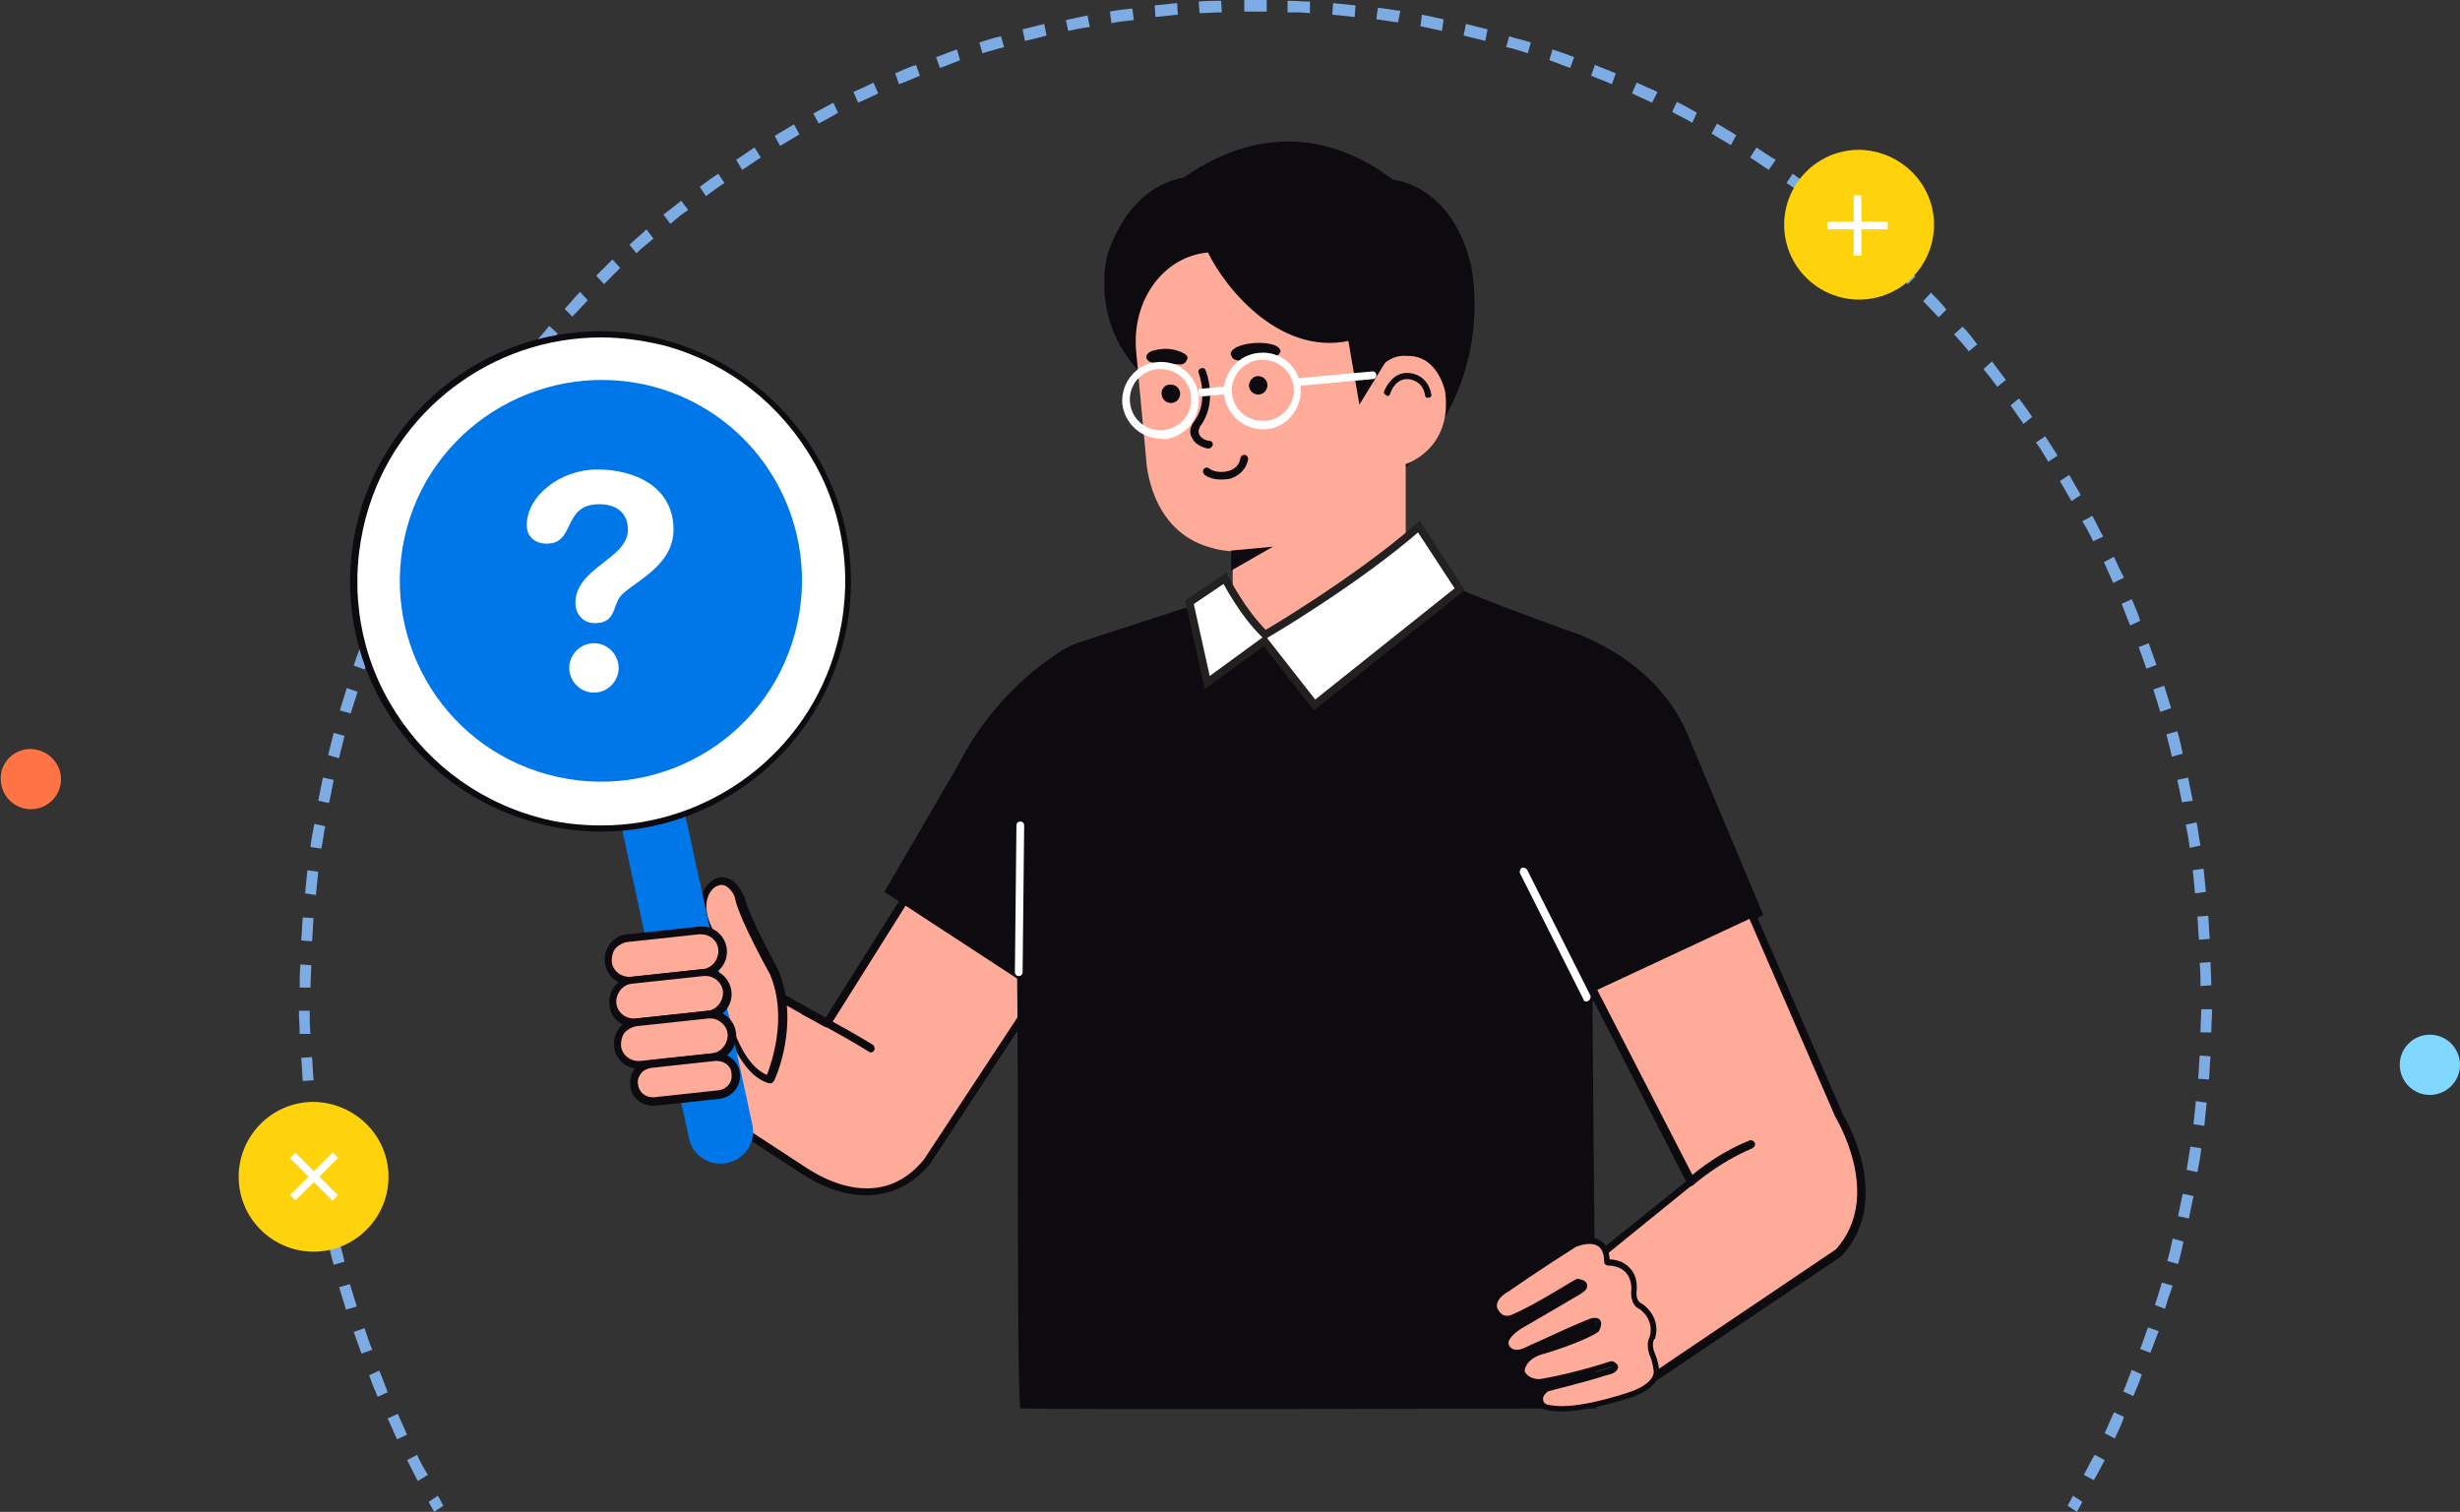<?xml version="1.0" encoding="utf-8"?>
<!-- Generator: Adobe Illustrator 25.0.0, SVG Export Plug-In . SVG Version: 6.00 Build 0)  -->
<svg version="1.1" id="레이어_1" xmlns="http://www.w3.org/2000/svg" xmlns:xlink="http://www.w3.org/1999/xlink" x="0px"
	 y="0px" viewBox="0 0 318.5 195.8" style="enable-background:new 0 0 318.5 195.8;" xml:space="preserve">
<rect x="0" y="0" width="318.5" height="195.8" fill="#333333" stroke="none"/>
<style type="text/css">
	.st0{fill:#7DABE3;}
	.st1{fill:#FFAB9A;}
	.st2{fill:#0D0B0F;}
	.st3{fill:#80D8FF;}
	.st4{fill:#FF7444;}
	.st5{fill:#0077E8;}
	.st6{fill:#FFFFFF;}
	.st7{fill:#FFFFFF;stroke:#232020;stroke-miterlimit:10;}
	.st8{fill:#8577FF;}
	.st9{fill:#FFD30B;}
</style>
<g>
	<g>
		<g>
			<path class="st0" d="M56.2,195.8c-0.2-0.4-0.5-0.9-0.7-1.3l1.2-0.8c0.2,0.4,0.5,0.9,0.7,1.3L56.2,195.8z"/>
		</g>
	</g>
	<g>
		<g>
			<path class="st0" d="M54.1,191.8c-0.5-0.9-0.9-1.8-1.4-2.7l1.3-0.7c0.4,0.9,0.9,1.8,1.4,2.6L54.1,191.8z M271.1,191.7l-1.3-0.7
				c0.5-0.9,0.9-1.8,1.4-2.6l1.3,0.7C272.1,189.9,271.6,190.8,271.1,191.7z M51.4,186.4c-0.4-0.9-0.8-1.8-1.2-2.7l1.3-0.6
				c0.4,0.9,0.8,1.8,1.2,2.7L51.4,186.4z M273.8,186.3l-1.3-0.7c0.4-0.9,0.8-1.8,1.2-2.7l1.3,0.6
				C274.7,184.5,274.2,185.4,273.8,186.3z M48.9,180.9c-0.4-0.9-0.8-1.9-1.1-2.8l1.3-0.6c0.4,0.9,0.7,1.8,1.1,2.8L48.9,180.9z
				 M276.2,180.8l-1.3-0.6c0.4-0.9,0.7-1.8,1.1-2.8l1.3,0.6C277,179,276.6,179.9,276.2,180.8z M46.8,175.3c-0.3-0.9-0.7-1.9-1-2.8
				l1.4-0.5c0.3,0.9,0.6,1.9,1,2.8L46.8,175.3z M278.4,175.2l-1.3-0.5c0.3-0.9,0.7-1.9,1-2.8l1.4,0.5
				C279.1,173.3,278.8,174.3,278.4,175.2z M44.8,169.6c-0.3-1-0.6-1.9-0.9-2.9l1.4-0.4c0.3,1,0.6,1.9,0.9,2.9L44.8,169.6z
				 M280.3,169.5L279,169c0.3-0.9,0.6-1.9,0.9-2.9l1.4,0.4C280.9,167.6,280.6,168.5,280.3,169.5z M43.2,163.8c-0.3-1-0.5-2-0.7-2.9
				l1.4-0.4c0.2,1,0.5,1.9,0.7,2.9L43.2,163.8z M282,163.7l-1.4-0.4c0.3-1,0.5-1.9,0.7-2.9l1.4,0.4
				C282.5,161.7,282.3,162.7,282,163.7z M41.8,157.9c-0.2-1-0.4-2-0.6-3l1.4-0.3c0.2,1,0.4,2,0.6,2.9L41.8,157.9z M283.4,157.8
				l-1.4-0.3c0.2-1,0.4-2,0.6-2.9l1.4,0.3C283.8,155.8,283.6,156.8,283.4,157.8z M40.6,152c-0.2-1-0.3-2-0.5-3l1.4-0.2
				c0.1,1,0.3,2,0.5,3L40.6,152z M284.5,151.8l-1.4-0.3c0.2-1,0.3-2,0.5-3l1.4,0.2C284.9,149.8,284.7,150.8,284.5,151.8z M39.8,146
				c-0.1-1-0.2-2-0.3-3l1.4-0.2c0.1,1,0.2,2,0.3,3L39.8,146z M285.4,145.8l-1.4-0.2c0.1-1,0.2-2,0.3-3l1.4,0.2
				C285.6,143.8,285.5,144.8,285.4,145.8z M39.2,140c-0.1-1-0.1-2-0.2-3l1.4-0.1c0.1,1,0.1,2,0.2,3L39.2,140z M286,139.8l-1.4-0.1
				c0.1-1,0.1-2,0.2-3l1.4,0.1C286.1,137.8,286.1,138.8,286,139.8z M38.8,133.9c0-1-0.1-2-0.1-3l1.4,0c0,1,0,2,0.1,3L38.8,133.9z
				 M286.3,133.7l-1.4,0c0-1,0.1-2,0.1-3l1.4,0C286.4,131.7,286.3,132.7,286.3,133.7z M40.2,127.9l-1.4,0c0-1,0-2,0.1-3l1.4,0.1
				C40.3,125.9,40.2,126.9,40.2,127.9z M284.9,127.7c0-1,0-2-0.1-3l1.4-0.1c0,1,0.1,2,0.1,3L284.9,127.7z M40.4,121.9l-1.4-0.1
				c0.1-1,0.1-2,0.2-3l1.4,0.1C40.5,119.9,40.5,120.9,40.4,121.9z M284.7,121.7c-0.1-1-0.1-2-0.2-3l1.4-0.1c0.1,1,0.1,2,0.2,3
				L284.7,121.7z M40.9,115.9l-1.4-0.2c0.1-1,0.2-2,0.3-3l1.4,0.2C41.1,113.9,41,114.9,40.9,115.9z M284.2,115.7c-0.1-1-0.2-2-0.3-3
				l1.4-0.2c0.1,1,0.2,2,0.3,3L284.2,115.7z M41.6,109.9l-1.4-0.2c0.1-1,0.3-2,0.5-3l1.4,0.3C41.9,108,41.8,109,41.6,109.9z
				 M283.5,109.8c-0.1-1-0.3-2-0.5-3l1.4-0.3c0.2,1,0.3,2,0.5,3L283.5,109.8z M42.6,104l-1.4-0.3c0.2-1,0.4-2,0.6-3l1.4,0.3
				C43,102.1,42.8,103.1,42.6,104z M282.5,103.9c-0.2-1-0.4-2-0.6-2.9l1.4-0.3c0.2,1,0.4,2,0.6,3L282.5,103.9z M43.9,98.2l-1.4-0.4
				c0.2-1,0.5-2,0.7-2.9l1.4,0.4C44.4,96.3,44.1,97.2,43.9,98.2z M281.2,98c-0.2-1-0.5-1.9-0.7-2.9l1.4-0.4c0.3,1,0.5,1.9,0.7,2.9
				L281.2,98z M45.4,92.4L44,92c0.3-1,0.6-1.9,0.9-2.9l1.4,0.5C46,90.5,45.7,91.5,45.4,92.4z M279.7,92.2c-0.3-1-0.6-1.9-0.9-2.9
				l1.4-0.5c0.3,1,0.6,1.9,0.9,2.9L279.7,92.2z M47.2,86.7l-1.4-0.5c0.3-1,0.7-1.9,1-2.9l1.3,0.5C47.9,84.8,47.5,85.8,47.2,86.7z
				 M277.9,86.6c-0.3-0.9-0.7-1.9-1-2.8l1.3-0.5c0.3,0.9,0.7,1.9,1,2.8L277.9,86.6z M49.3,81.1l-1.3-0.6c0.4-0.9,0.7-1.9,1.1-2.8
				l1.3,0.6C50,79.2,49.6,80.2,49.3,81.1z M275.8,81c-0.4-0.9-0.7-1.8-1.1-2.8l1.3-0.6c0.4,0.9,0.8,1.8,1.1,2.8L275.8,81z
				 M51.6,75.6l-1.3-0.6c0.4-0.9,0.8-1.8,1.3-2.7l1.3,0.7C52.4,73.8,52,74.7,51.6,75.6z M273.6,75.5c-0.4-0.9-0.8-1.8-1.2-2.7
				l1.3-0.7c0.4,0.9,0.8,1.8,1.3,2.7L273.6,75.5z M54.1,70.2l-1.3-0.7c0.4-0.9,0.9-1.8,1.4-2.7l1.3,0.7C55,68.4,54.5,69.3,54.1,70.2
				z M271,70.1c-0.4-0.9-0.9-1.8-1.4-2.6l1.3-0.7c0.5,0.9,0.9,1.8,1.4,2.7L271,70.1z M56.9,64.9l-1.2-0.8c0.5-0.9,1-1.7,1.5-2.6
				l1.2,0.8C57.9,63.2,57.4,64.1,56.9,64.9z M268.2,64.9c-0.5-0.9-1-1.7-1.5-2.6l1.2-0.8c0.5,0.9,1,1.7,1.5,2.6L268.2,64.9z
				 M59.9,59.8L58.7,59c0.5-0.8,1.1-1.7,1.6-2.5l1.2,0.8C60.9,58.2,60.4,59,59.9,59.8z M265.2,59.8c-0.5-0.8-1-1.7-1.6-2.5l1.2-0.8
				c0.5,0.8,1.1,1.7,1.6,2.5L265.2,59.8z M63.1,54.9L62,54c0.6-0.8,1.1-1.6,1.7-2.4l1.1,0.9C64.3,53.3,63.7,54.1,63.1,54.9z
				 M262,54.9c-0.6-0.8-1.1-1.6-1.7-2.4l1.1-0.9c0.6,0.8,1.2,1.6,1.7,2.4L262,54.9z M66.6,50.1l-1.1-0.9c0.6-0.8,1.2-1.6,1.8-2.4
				l1.1,1C67.8,48.5,67.2,49.3,66.6,50.1z M258.6,50.1c-0.6-0.8-1.2-1.6-1.8-2.3l1.1-1c0.6,0.8,1.2,1.6,1.8,2.4L258.6,50.1z
				 M254.9,45.5c-0.6-0.8-1.3-1.5-1.9-2.2l1.1-1c0.7,0.7,1.3,1.5,1.9,2.3L254.9,45.5z M70.3,45.5l-1.1-1c0.6-0.8,1.3-1.5,1.9-2.3
				l1.1,1C71.5,44,70.9,44.7,70.3,45.5z M251,41.1c-0.7-0.7-1.3-1.4-2-2.1l1-1.1c0.7,0.7,1.4,1.4,2,2.2L251,41.1z M74.1,41l-1-1
				c0.7-0.7,1.3-1.5,2-2.2l1,1.1C75.4,39.6,74.8,40.3,74.1,41z M247,36.8c-0.7-0.7-1.4-1.4-2.1-2l1-1.1c0.7,0.7,1.4,1.4,2.1,2.1
				L247,36.8z M78.2,36.8l-1-1.1c0.7-0.7,1.4-1.4,2.1-2.1l1,1.1C79.6,35.4,78.9,36.1,78.2,36.8z M242.7,32.8
				c-0.7-0.7-1.5-1.3-2.2-1.9l0.9-1.2c0.7,0.6,1.5,1.3,2.2,2L242.7,32.8z M82.4,32.8l-0.9-1.1c0.7-0.7,1.5-1.3,2.2-2l0.9,1.2
				C83.9,31.5,83.1,32.1,82.4,32.8z M86.8,29l-0.9-1.2c0.8-0.6,1.5-1.2,2.3-1.8l0.9,1.2C88.3,27.7,87.6,28.3,86.8,29z M238.3,29
				c-0.8-0.6-1.5-1.2-2.3-1.8l0.9-1.2c0.8,0.6,1.5,1.2,2.3,1.9L238.3,29z M91.4,25.4l-0.8-1.2c0.8-0.6,1.6-1.2,2.4-1.7l0.8,1.2
				C93,24.2,92.2,24.8,91.4,25.4z M233.7,25.4c-0.8-0.6-1.6-1.2-2.4-1.7l0.8-1.2c0.8,0.6,1.6,1.1,2.4,1.7L233.7,25.4z M96.1,22
				l-0.8-1.3c0.8-0.5,1.6-1.1,2.4-1.6l0.8,1.3C97.7,20.9,96.9,21.5,96.1,22z M229,22c-0.8-0.5-1.6-1.1-2.4-1.6l0.8-1.3
				c0.8,0.5,1.6,1.1,2.5,1.6L229,22z M101,18.9l-0.7-1.3c0.8-0.5,1.7-1,2.5-1.5l0.7,1.3C102.7,17.9,101.8,18.4,101,18.9z
				 M224.1,18.8c-0.8-0.5-1.7-1-2.5-1.5l0.7-1.3c0.8,0.5,1.7,1,2.5,1.5L224.1,18.8z M106,16l-0.7-1.3c0.9-0.5,1.7-0.9,2.6-1.4
				l0.6,1.3C107.7,15.1,106.9,15.5,106,16z M219.1,15.9c-0.8-0.5-1.7-0.9-2.6-1.4l0.6-1.3c0.9,0.4,1.7,0.9,2.6,1.4L219.1,15.9z
				 M111.1,13.3l-0.6-1.4c0.9-0.4,1.8-0.8,2.6-1.2l0.6,1.4C112.9,12.5,112,12.9,111.1,13.3z M213.9,13.3c-0.9-0.4-1.7-0.8-2.6-1.2
				l0.6-1.4c0.9,0.4,1.8,0.8,2.7,1.2L213.9,13.3z M116.4,10.9l-0.5-1.4c0.9-0.4,1.8-0.8,2.7-1.1l0.5,1.4
				C118.1,10.2,117.3,10.6,116.4,10.9z M208.7,10.9c-0.9-0.4-1.8-0.7-2.7-1.1l0.5-1.4c0.9,0.4,1.8,0.7,2.7,1.1L208.7,10.9z
				 M121.7,8.8l-0.5-1.4c0.9-0.3,1.8-0.7,2.7-1l0.4,1.4C123.5,8.1,122.6,8.5,121.7,8.8z M203.3,8.8c-0.9-0.3-1.8-0.7-2.7-1l0.4-1.4
				c0.9,0.3,1.8,0.6,2.8,1L203.3,8.8z M127.2,6.9l-0.4-1.4c0.9-0.3,1.9-0.6,2.8-0.8l0.4,1.4C129,6.4,128.1,6.6,127.2,6.9z
				 M197.8,6.9c-0.9-0.3-1.8-0.6-2.8-0.8l0.4-1.4c0.9,0.3,1.9,0.5,2.8,0.8L197.8,6.9z M132.7,5.3l-0.3-1.5c0.9-0.2,1.9-0.5,2.8-0.7
				l0.3,1.5C134.5,4.9,133.6,5.1,132.7,5.3z M192.3,5.3c-0.9-0.2-1.9-0.5-2.8-0.7l0.3-1.5c0.9,0.2,1.9,0.5,2.8,0.7L192.3,5.3z
				 M138.3,4L138,2.6c0.9-0.2,1.9-0.4,2.8-0.6l0.3,1.5C140.2,3.6,139.2,3.8,138.3,4z M186.7,4c-0.9-0.2-1.9-0.4-2.8-0.6l0.2-1.5
				c1,0.2,1.9,0.4,2.8,0.6L186.7,4z M143.9,3l-0.2-1.5c1-0.2,1.9-0.3,2.9-0.4l0.2,1.5C145.8,2.7,144.9,2.8,143.9,3z M181,2.9
				c-0.9-0.1-1.9-0.3-2.8-0.4l0.2-1.5c1,0.1,1.9,0.3,2.9,0.4L181,2.9z M149.6,2.2l-0.1-1.5c1-0.1,1.9-0.2,2.9-0.3l0.1,1.5
				C151.5,2,150.6,2.1,149.6,2.2z M175.4,2.2c-0.9-0.1-1.9-0.2-2.9-0.3l0.1-1.5c1,0.1,1.9,0.2,2.9,0.3L175.4,2.2z M155.3,1.7
				l-0.1-1.5c1-0.1,1.9-0.1,2.9-0.1l0.1,1.5C157.2,1.6,156.3,1.7,155.3,1.7z M169.6,1.7c-1-0.1-1.9-0.1-2.9-0.1l0-1.5
				c1,0,1.9,0.1,2.9,0.1L169.6,1.7z M161.1,1.5l0-1.5c1,0,1.9,0,2.9,0l0,1.5C163,1.5,162,1.5,161.1,1.5z"/>
		</g>
	</g>
	<g>
		<g>
			<path class="st0" d="M268.9,195.8l-1.2-0.8c0.2-0.4,0.5-0.9,0.7-1.3l1.2,0.8C269.4,194.9,269.2,195.3,268.9,195.8z"/>
		</g>
	</g>
</g>
<g>
	<g>
		<path class="st1" d="M120.5,111L107,132.5l-13.6-7.6l-9.6,13.6l20.3,13.2c0,0,9.1,6.8,15.7-1.2l17.6-26.8L120.5,111z"/>
	</g>
	<g>
		<path class="st2" d="M112.1,154.8L112.1,154.8c-4.4,0-8.1-2.7-8.3-2.8l-20.3-13.2c-0.1-0.1-0.2-0.2-0.2-0.3c0-0.1,0-0.3,0.1-0.4
			l9.6-13.6c0.1-0.2,0.4-0.3,0.7-0.1l13.2,7.4l13.2-21c0.1-0.1,0.2-0.2,0.3-0.2c0.1,0,0.3,0,0.4,0.1l17,12.7
			c0.2,0.2,0.3,0.5,0.1,0.7l-17.6,26.8C118,153.5,115.3,154.8,112.1,154.8z M84.6,138.3l19.9,13c0.1,0,3.6,2.6,7.7,2.6l0,0
			c2.9,0,5.3-1.2,7.4-3.7l17.3-26.3l-16.2-12.1l-13.2,21c-0.1,0.2-0.4,0.3-0.7,0.2l-13.2-7.4L84.6,138.3z"/>
	</g>
</g>
<g>
	<g>
		<path class="st3" d="M318.5,137.9c0,2.2-1.8,3.9-3.9,3.9c-2.2,0-3.9-1.8-3.9-3.9c0-2.2,1.8-3.9,3.9-3.9
			C316.8,134,318.5,135.8,318.5,137.9z"/>
	</g>
</g>
<g>
	<g>
		<path class="st4" d="M7.9,100.9c0,2.2-1.8,3.9-3.9,3.9c-2.2,0-3.9-1.8-3.9-3.9C0,98.8,1.8,97,3.9,97C6.1,97,7.9,98.8,7.9,100.9z"
			/>
	</g>
</g>
<g>
	<g>
		<g>
			<g>
				<g>
					<path class="st2" d="M185.5,74.9l12.8,5.2c3.7,2.1,10.6,7.1,7.8,26.9c0,29.9,0.6,75.4,0.6,75.4s-71.5,0.2-74.6,0
						c-0.6-5.5,0-53.1-0.7-69.9c0,0-6.3-23.4,8-29.2l16.3-5.3L185.5,74.9z"/>
				</g>
			</g>
		</g>
	</g>
</g>
<g>
	<g>
		<path class="st2" d="M158.6,23.2c0,0-10.6-3.5-15.2,9.7c0,0-2.7,9.5,5.4,16.4L158.6,23.2z"/>
	</g>
</g>
<g>
	<g>
		<g>
			<g>
				<g>
					<path class="st2" d="M147.6,43.7c0,0-4.1-9.7,2.6-18.1c0,0,13.8-14.7,30.2-2.3c0,0,7.4,0.5,10,10.8c0,0,3.8,15.3-9.2,27.2
						L147.6,43.7z"/>
				</g>
			</g>
		</g>
	</g>
</g>
<g>
	<g>
		<g>
			<path class="st1" d="M182,80.9l0-20.8c0,0,6.1-1.9,5.1-9.4c0,0-0.9-4.7-4.9-4.6c0,0-2.9-0.5-4.4,3c0,0,1.7,4.2-2.2-5.2
				c-9.5,2.8-17-6.6-19.2-11.2c-5.7,0.5-9.9,6.1-9.3,12.8c0,0,0.8,8.8,1.3,14c0,0,0.3,9.2,8.3,11.4c0,0,1.1,0.4,2.9,0.5l0,11.6"/>
		</g>
	</g>
</g>
<g>
	<g>
		<g>
			<g>
				<g>
					<path class="st2" d="M179.6,51.3c0.2,0,0.3-0.1,0.4-0.3c0-0.1,0.6-2,2.3-1.9c0,0,0,0,0,0c0.1,0,1.9,0.1,2.2,2.1
						c0,0.2,0.2,0.4,0.5,0.3c0.2,0,0.4-0.2,0.3-0.5c-0.4-2.1-2.1-2.7-3-2.7c0,0,0,0,0,0c-1.8-0.1-2.8,1.6-3.1,2.4
						c-0.1,0.2,0.1,0.4,0.3,0.5C179.6,51.3,179.6,51.3,179.6,51.3z"/>
				</g>
			</g>
		</g>
	</g>
</g>
<g>
	<g>
		<path class="st2" d="M152.4,45.4c0,0-1.3-0.5-3.1,0c0,0-0.8,0.2-0.9,0.8c0,0,0,0.7,1,0.8c0,0,1.8,0,3.3,0.2c0,0,0.8,0.1,1-0.7
			C153.8,46.4,154,45.9,152.4,45.4z"/>
	</g>
</g>
<g>
	<g>
		<path class="st2" d="M160.8,44.7c0,0,1.9-0.6,3.9-0.1c0,0,0.9,0.2,1.1,0.8c0,0,0,0.7-1.1,0.9c0,0-2.4,0.1-4.1,0.4
			c0,0-1,0.1-1.2-0.7C159.3,46,159.1,45.2,160.8,44.7z"/>
	</g>
</g>
<g>
	<g>
		<path class="st2" d="M161.7,50c0.1,0.7,0.6,1.1,1.3,1.1c0.7-0.1,1.1-0.6,1.1-1.3c-0.1-0.7-0.6-1.1-1.3-1.1
			C162.1,48.8,161.7,49.4,161.7,50z"/>
	</g>
</g>
<g>
	<g>
		<path class="st2" d="M150.4,51.1c0.1,0.7,0.6,1.1,1.3,1.1c0.7-0.1,1.1-0.6,1.1-1.3c-0.1-0.7-0.6-1.1-1.3-1.1
			C150.8,49.8,150.3,50.4,150.4,51.1z"/>
	</g>
</g>
<g>
	<g>
		<path class="st2" d="M156.4,58.1C156.4,58.1,156.4,58.1,156.4,58.1c-1.5-0.3-2-1.2-2-1.3c-0.6-0.8-0.2-1.7,0.2-2.2
			c2-2.7,0.6-6.2,0.6-6.3c-0.1-0.3,0-0.5,0.3-0.6c0.3-0.1,0.5,0,0.6,0.3c0.1,0.2,1.6,4.1-0.7,7.2c0,0-0.4,0.6-0.1,1.1
			c0,0.1,0.4,0.7,1.3,0.8c0.3,0,0.5,0.3,0.4,0.6C156.9,57.9,156.7,58.1,156.4,58.1z"/>
	</g>
</g>
<g>
	<g>
		<polygon class="st2" points="159.4,71.3 164.8,70.8 159.4,73.9 		"/>
	</g>
</g>
<g>
	<g>
		<polygon class="st2" points="174.1,41.4 176,52.4 180.6,44.9 		"/>
	</g>
</g>
<g>
	<g>
		<path class="st2" d="M158,62.1c-1.3,0-2.1-0.6-2.1-0.7c-0.2-0.2-0.2-0.5,0-0.7c0.2-0.2,0.5-0.2,0.7,0c0,0,0.9,0.7,2.4,0.3
			c0.1,0,1.4-0.3,1.6-1.7c0.1-0.3,0.3-0.4,0.6-0.4c0.3,0.1,0.4,0.3,0.4,0.6c-0.4,2-2.3,2.5-2.4,2.5C158.7,62.1,158.3,62.1,158,62.1z
			"/>
	</g>
</g>
<g>
	<g>
		<path class="st1" d="M99.7,139.8c0,0,3.4-7.1,0.6-13.8c0,0-3.9-6.9-4.5-9.6c0,0-1.2-3.1-3.3-2c0,0-2.9,1.7-0.7,6.1
			C91.8,120.4,93.4,138.1,99.7,139.8z"/>
	</g>
	<g>
		<path class="st2" d="M99.7,140.3c0,0-0.1,0-0.1,0c-6.4-1.7-8.1-18.2-8.2-19.7c-2.3-4.7,0.9-6.6,1-6.7c0.4-0.2,0.8-0.3,1.1-0.3
			c1.9,0,2.8,2.5,2.9,2.6c0.6,2.6,4.4,9.4,4.4,9.5c2.8,6.9-0.4,14-0.6,14.3C100.1,140.2,99.9,140.3,99.7,140.3z M93.4,114.6
			c-0.2,0-0.4,0.1-0.7,0.2c-0.1,0-2.4,1.5-0.5,5.4c0,0.1,0,0.1,0,0.2c0,0.2,1.5,16.6,7.1,18.8c0.6-1.6,2.7-7.5,0.4-13
			c-0.1-0.2-3.9-7-4.5-9.7C95.2,116,94.4,114.6,93.4,114.6z"/>
	</g>
</g>
<g>
	<g>
		<path class="st5" d="M89.2,147.4c0.5,2.3,2.7,3.7,5,3.2l0,0c2.3-0.5,3.7-2.7,3.2-5L84.6,86.5c-0.5-2.3-2.7-3.7-5-3.2l0,0
			c-2.3,0.5-3.7,2.7-3.2,5L89.2,147.4z"/>
	</g>
</g>
<g>
	<g>
		<g>
			<path class="st1" d="M78.8,124.5c0.2,1.5,1.5,2.6,3,2.4l9.3-1c1.5-0.2,2.6-1.5,2.4-3l0,0c-0.2-1.5-1.5-2.6-3-2.4l-9.3,1
				C79.7,121.7,78.6,123,78.8,124.5L78.8,124.5z"/>
		</g>
		<g>
			<path class="st2" d="M81.5,127.5c-1.7,0-3-1.2-3.2-2.9c-0.1-0.9,0.2-1.7,0.7-2.4c0.5-0.7,1.3-1.1,2.2-1.2l9.3-1
				c1.8-0.2,3.4,1.1,3.6,2.9c0.2,1.8-1.1,3.4-2.9,3.6l-9.3,1C81.7,127.5,81.6,127.5,81.5,127.5z M90.8,121c-0.1,0-0.2,0-0.3,0
				l-9.3,1c-0.6,0.1-1.1,0.4-1.5,0.8c-0.4,0.5-0.5,1.1-0.5,1.7c0.1,1.2,1.2,2.1,2.5,2l9.3-1c1.2-0.1,2.1-1.3,2-2.5
				C92.9,121.8,91.9,121,90.8,121z"/>
		</g>
	</g>
	<g>
		<g>
			<path class="st1" d="M79.4,130c0.2,1.5,1.5,2.6,3,2.4l9.3-1c1.5-0.2,2.6-1.5,2.4-3l0,0c-0.2-1.5-1.5-2.6-3-2.4l-9.3,1
				C80.3,127.1,79.2,128.5,79.4,130L79.4,130z"/>
		</g>
		<g>
			<path class="st2" d="M82.1,133c-1.7,0-3.1-1.2-3.2-2.9c-0.2-1.8,1.1-3.4,2.9-3.6l9.3-1c1.8-0.2,3.4,1.1,3.6,2.9
				c0.2,1.8-1.1,3.4-2.9,3.6l-9.3,1C82.3,133,82.2,133,82.1,133z M91.4,126.4c-0.1,0-0.2,0-0.3,0l-9.3,1c-1.2,0.1-2.1,1.3-2,2.5
				c0.1,1.2,1.2,2.1,2.5,2l9.3-1c1.2-0.1,2.1-1.3,2-2.5C93.5,127.3,92.5,126.4,91.4,126.4z"/>
		</g>
	</g>
	<g>
		<g>
			<path class="st1" d="M80,135.5c0.2,1.5,1.5,2.6,3,2.4l9.3-1c1.5-0.2,2.6-1.5,2.4-3l0,0c-0.2-1.5-1.5-2.6-3-2.4l-9.3,1
				C80.9,132.6,79.8,134,80,135.5L80,135.5z"/>
		</g>
		<g>
			<path class="st2" d="M82.7,138.4L82.7,138.4c-1.7,0-3-1.2-3.2-2.9c-0.1-0.9,0.2-1.7,0.7-2.4c0.5-0.7,1.3-1.1,2.2-1.2l9.3-1
				c1.8-0.2,3.4,1.1,3.6,2.9c0.2,1.8-1.1,3.4-2.9,3.6l-9.3,1C82.9,138.4,82.8,138.4,82.7,138.4z M92,131.9c-0.1,0-0.2,0-0.3,0
				l-9.3,1c-0.6,0.1-1.1,0.4-1.5,0.8c-0.4,0.5-0.5,1.1-0.5,1.7c0.1,1.2,1.2,2.1,2.5,2l9.3-1c1.2-0.1,2.1-1.3,2-2.5
				C94.1,132.8,93.1,131.9,92,131.9z"/>
		</g>
	</g>
	<g>
		<g>
			<path class="st1" d="M82.1,140.5c0.2,1.4,1.4,2.3,2.7,2.2l8.3-0.9c1.4-0.1,2.3-1.4,2.2-2.7l0,0c-0.2-1.4-1.4-2.3-2.7-2.2
				l-8.3,0.9C82.9,137.9,82,139.2,82.1,140.5L82.1,140.5z"/>
		</g>
		<g>
			<path class="st2" d="M84.5,143.2L84.5,143.2c-1.5,0-2.8-1.1-2.9-2.6c-0.1-0.8,0.1-1.6,0.6-2.2c0.5-0.6,1.2-1,2-1.1l8.3-0.9
				c1.7-0.2,3.1,1,3.3,2.6c0.2,1.6-1,3.1-2.6,3.3l-8.3,0.9C84.8,143.2,84.7,143.2,84.5,143.2z M92.8,137.4c-0.1,0-0.1,0-0.2,0
				l-8.3,0.9c-0.5,0.1-1,0.3-1.3,0.7c-0.3,0.4-0.5,0.9-0.4,1.4c0.1,1,0.9,1.7,1.9,1.7l0,0c0.1,0,0.1,0,0.2,0l8.3-0.9
				c1.1-0.1,1.9-1.1,1.7-2.2C94.7,138.1,93.8,137.4,92.8,137.4z"/>
		</g>
	</g>
</g>
<g>
	<g>
		<path class="st6" d="M47,66.8c-4.7,17,5.3,34.7,22.3,39.4c17,4.7,34.7-5.3,39.4-22.3c4.7-17-5.3-34.7-22.3-39.4
			C69.3,39.7,51.7,49.7,47,66.8z"/>
	</g>
	<g>
		<path class="st2" d="M77.8,107.7C77.8,107.7,77.8,107.7,77.8,107.7c-2.9,0-5.8-0.4-8.6-1.2c-8.3-2.3-15.3-7.7-19.6-15.2
			c-4.3-7.5-5.4-16.3-3.1-24.6c3.9-14,16.7-23.8,31.2-23.8c2.9,0,5.8,0.4,8.6,1.2c8.3,2.3,15.3,7.7,19.6,15.2
			c4.3,7.5,5.4,16.3,3.1,24.6C105.2,97.9,92.3,107.7,77.8,107.7z M77.8,43.7c-14.1,0-26.7,9.5-30.4,23.2c-2.2,8.1-1.2,16.7,3,24
			c4.2,7.3,10.9,12.6,19.1,14.9c2.8,0.8,5.6,1.1,8.4,1.1c14.1,0,26.7-9.5,30.4-23.2c2.2-8.1,1.2-16.7-3-24
			c-4.2-7.3-10.9-12.6-19.1-14.9C83.4,44.1,80.6,43.7,77.8,43.7z"/>
	</g>
</g>
<g>
	<g>
		<path class="st5" d="M52.7,68.3c-3.8,13.9,4.3,28.2,18.2,32c13.9,3.8,28.2-4.3,32-18.2c3.8-13.9-4.3-28.2-18.2-32
			C70.9,46.4,56.5,54.5,52.7,68.3z"/>
	</g>
</g>
<g>
	<g>
		<path class="st7" d="M158.6,74.9c0,0,2.2,4.4,5.2,7.3c0,0,11.8-6.9,19.9-14l5.3,8.1l-18.8,15l-6.5-8.3l-7.4,5.4L154,78L158.6,74.9
			z"/>
	</g>
</g>
<g>
	<g>
		<g>
			
				<rect x="883.4" y="168.2" transform="matrix(1.600368e-03 -1 1 1.600368e-03 719.191 1107.333)" class="st6" width="61.5" height="50.6"/>
		</g>
		<g>
			<path class="st2" d="M939.4,224.8L939.4,224.8l-50.6-0.1c-0.1,0-0.3-0.1-0.4-0.1c-0.1-0.1-0.1-0.2-0.1-0.4l0.1-61.5
				c0-0.3,0.2-0.5,0.5-0.5h0l50.6,0.1c0.3,0,0.5,0.2,0.5,0.5l-0.1,61.5c0,0.1-0.1,0.3-0.1,0.4C939.7,224.7,939.5,224.8,939.4,224.8z
				 M889.3,223.7l49.6,0.1l0.1-60.5l-49.6-0.1L889.3,223.7z"/>
		</g>
	</g>
	<g>
		<g>
			<path class="st8" d="M896.5,189.1l0.8,3.9c0.1,0.7,0.9,0.7,0.9,0.7l4.1-0.1c0.5,0.9,1.1,1.7,1.7,2.4l-1.6,3.5
				c-0.3,0.8,0.2,1.3,0.2,1.3l3.3,2.3c0.6,0.4,1.1-0.1,1.1-0.1l3-3.1c0.9,0.3,1.9,0.4,2.8,0.5l1.3,3.6c0.4,0.8,1.1,0.8,1.1,0.8
				l4-0.7c0.7-0.1,0.7-0.9,0.7-0.9l-0.1-4.3c0.9-0.5,1.8-1.1,2.5-1.8l3.5,1.7c0.8,0.3,1.3-0.2,1.3-0.2l2.3-3.3
				c0.4-0.6-0.1-1.1-0.1-1.1l-3.2-3.1c0.2-0.8,0.4-1.7,0.4-2.6l3.7-1.4c0.8-0.4,0.8-1.1,0.8-1.1l-0.8-3.9c-0.1-0.7-0.9-0.7-0.9-0.7
				l-4.2,0.2c-0.4-0.8-1-1.6-1.6-2.3l1.6-3.6c0.3-0.8-0.3-1.3-0.3-1.3l-3.4-2.2c-0.6-0.4-1.1,0.1-1.1,0.1l-2.8,3
				c-0.9-0.3-1.9-0.5-2.9-0.6l-1.4-3.6c-0.4-0.8-1.1-0.8-1.1-0.8l-3.9,0.8c-0.7,0.1-0.7,0.9-0.7,0.9l0.2,4.1
				c-0.9,0.5-1.8,1.1-2.6,1.8l-3.2-1.6c-0.8-0.3-1.3,0.2-1.3,0.2l-2.3,3.3c-0.4,0.6,0.1,1.1,0.1,1.1l2.9,2.9
				c-0.3,0.9-0.5,1.9-0.5,2.9l-3.5,1.3C896.5,188.4,896.5,189.1,896.5,189.1z M913.7,193c-3,0-5.5-2.5-5.5-5.5c0-3,2.5-5.5,5.5-5.5
				c3,0,5.5,2.5,5.5,5.5C919.2,190.5,916.7,193,913.7,193z"/>
		</g>
	</g>
	<g>
		<g>
			
				<rect x="913.3" y="197.7" transform="matrix(1.584588e-03 -1 1 1.584588e-03 699.653 1126.088)" class="st2" width="1" height="29.9"/>
		</g>
	</g>
	<g>
		<g>
			
				<rect x="913.3" y="201.9" transform="matrix(1.614778e-03 -1 1 1.614778e-03 695.466 1130.22)" class="st2" width="1" height="29.9"/>
		</g>
	</g>
</g>
<g>
	<g>
		<path class="st2" d="M149.5,80.1l-11.8,4.1c0,0-8.3,4.4-13.6,14.8l-9.6,16.5l17.6,11.5l4.9-13.1L149.5,80.1z"/>
	</g>
</g>
<g>
	<g>
		<path class="st2" d="M112.8,136.3c-0.1,0-0.2,0-0.3-0.1c-3.9-2.4-8.5-4.8-8.6-4.8c-0.2-0.1-0.3-0.4-0.2-0.7
			c0.1-0.2,0.4-0.3,0.7-0.2c0,0,4.7,2.4,8.6,4.8c0.2,0.1,0.3,0.5,0.2,0.7C113.1,136.2,112.9,136.3,112.8,136.3z"/>
	</g>
</g>
<g>
	<g>
		<path class="st6" d="M131.9,126.4C131.9,126.4,131.9,126.4,131.9,126.4c-0.3,0-0.5-0.2-0.5-0.5l0.2-19c0-0.3,0.2-0.5,0.5-0.5
			c0,0,0,0,0,0c0.3,0,0.5,0.2,0.5,0.5l-0.2,19C132.4,126.2,132.2,126.4,131.9,126.4z"/>
	</g>
</g>
<g>
	<g>
		<path class="st2" d="M193.1,78l9.7,3.6c0,0,12,3.3,16.1,14.5l9.4,22.4l-24,12.1L193.1,78z"/>
	</g>
</g>
<g>
	<g>
		<path class="st1" d="M206.1,128.1l20.6-9.7l11.3,26c0,0,6.6,10.5,0,17.8l-26.6,17.9l-7-15.4l14.5-11.7L206.1,128.1z"/>
	</g>
	<g>
		<path class="st2" d="M211.4,180.7c0,0-0.1,0-0.1,0c-0.1,0-0.3-0.1-0.3-0.3l-7-15.4c-0.1-0.2,0-0.5,0.1-0.6l14.2-11.4l-12.6-24.6
			c-0.1-0.1-0.1-0.3,0-0.4c0-0.1,0.1-0.2,0.3-0.3l20.6-9.7c0.1-0.1,0.3-0.1,0.4,0c0.1,0,0.2,0.1,0.3,0.3l11.3,26
			c0,0,6.7,10.8-0.1,18.3c0,0-0.1,0.1-0.1,0.1l-26.6,17.9C211.6,180.6,211.5,180.7,211.4,180.7z M205,164.9l6.6,14.5l26.1-17.6
			c6.2-6.9,0-17-0.1-17.2l-11.1-25.6l-19.7,9.2l12.6,24.5c0.1,0.2,0.1,0.5-0.1,0.6L205,164.9z"/>
	</g>
</g>
<g>
	<g>
		<path class="st6" d="M205.4,129.7c-0.2,0-0.4-0.1-0.4-0.3l-8.2-16.3c-0.1-0.2,0-0.5,0.2-0.7c0.2-0.1,0.5,0,0.7,0.2l8.2,16.3
			c0.1,0.2,0,0.5-0.2,0.7C205.5,129.7,205.5,129.7,205.4,129.7z"/>
	</g>
</g>
<g>
	<g>
		<path class="st2" d="M218.9,153.6c-0.1,0-0.3-0.1-0.4-0.2c-0.2-0.2-0.2-0.5,0-0.7c0.1-0.1,3.3-3.1,8-5c0.3-0.1,0.5,0,0.7,0.3
			c0.1,0.3,0,0.5-0.3,0.7c-4.5,1.9-7.7,4.8-7.7,4.8C219.2,153.5,219.1,153.6,218.9,153.6z"/>
	</g>
</g>
<g>
	<g>
		<path class="st6" d="M150.3,56.8c-2.6,0-4.7-2-5-4.5c-0.2-2.7,1.8-5.2,4.5-5.4c2.8-0.3,5.2,1.8,5.4,4.5c0.1,1.3-0.3,2.6-1.1,3.7
			c-0.9,1-2.1,1.7-3.4,1.8C150.6,56.8,150.4,56.8,150.3,56.8z M150.3,47.8c-0.1,0-0.2,0-0.4,0c-2.2,0.2-3.8,2.1-3.6,4.3
			c0.2,2.2,2.1,3.8,4.3,3.6c1.1-0.1,2-0.6,2.7-1.4c0.7-0.8,1-1.9,0.9-2.9C154.1,49.4,152.4,47.8,150.3,47.8z"/>
	</g>
</g>
<g>
	<g>
		<path class="st6" d="M163.5,55.6L163.5,55.6c-2.6,0-4.7-2-5-4.5c-0.3-2.7,1.8-5.2,4.5-5.4c2.8-0.3,5.2,1.8,5.4,4.5
			c0.2,2.7-1.8,5.2-4.5,5.4C163.8,55.6,163.6,55.6,163.5,55.6z M163.5,46.6c-0.1,0-0.2,0-0.4,0c-2.2,0.2-3.8,2.2-3.6,4.3
			c0.2,2.1,1.9,3.6,4,3.6h0c0.1,0,0.2,0,0.4,0c2.2-0.2,3.8-2.2,3.6-4.3C167.3,48.2,165.6,46.6,163.5,46.6z"/>
	</g>
</g>
<g>
	<g>
		
			<rect x="155.2" y="50.2" transform="matrix(0.996 -8.988664e-02 8.988664e-02 0.996 -3.919 14.322)" class="st6" width="3.8" height="1"/>
	</g>
</g>
<g>
	<g>
		<path class="st6" d="M167.9,50c-0.3,0-0.5-0.2-0.5-0.5c0-0.3,0.2-0.5,0.5-0.5l9.8-0.9c0.3,0,0.5,0.2,0.5,0.5
			c0,0.3-0.2,0.5-0.5,0.5L167.9,50C167.9,50,167.9,50,167.9,50z"/>
	</g>
</g>
<g>
	<g>
		<path class="st9" d="M250.4,29.1c0,5.3-4.3,9.7-9.7,9.7c-5.3,0-9.7-4.3-9.7-9.7c0-5.3,4.3-9.7,9.7-9.7
			C246.1,19.5,250.4,23.8,250.4,29.1z"/>
	</g>
</g>
<g>
	<g>
		<path class="st9" d="M50.3,152.4c0,5.3-4.3,9.7-9.7,9.7c-5.3,0-9.7-4.3-9.7-9.7c0-5.3,4.3-9.7,9.7-9.7
			C46,142.8,50.3,147.1,50.3,152.4z"/>
	</g>
</g>
<g>
	<g>
		<g>
			<rect x="236.6" y="28.7" class="st6" width="7.8" height="1"/>
		</g>
	</g>
	<g>
		<g>
			<rect x="240" y="25.3" class="st6" width="1" height="7.8"/>
		</g>
	</g>
</g>
<g>
	<g>
		<g>
			<rect x="40.2" y="148.5" transform="matrix(0.707 -0.707 0.707 0.707 -95.876 73.416)" class="st6" width="1" height="7.8"/>
		</g>
	</g>
	<g>
		<g>
			
				<rect x="36.8" y="151.9" transform="matrix(0.707 -0.707 0.707 0.707 -95.859 73.388)" class="st6" width="7.8" height="1"/>
		</g>
	</g>
</g>
<g>
	<g>
		<path class="st1" d="M208,163.4c0,0,3.8-0.2,3.5,3.7c0,0-0.2,1.5,0.8,2c0,0,2.3,1.4,1.6,4.1c0,0-0.6,0.8,0.1,2.4
			c0,0,0.4,0.8,0.5,1.9c0,0,0.5,1.6-2.9,3c0,0-7.9,2.9-11.5,1.8c0,0-1.6-0.8,0.2-2.4c0,0,4.2-1,7.9-2.2c0,0,2.1-0.5,0.7-1.2
			c0,0-4.4,1.6-9.2,2.4c0,0-1.8,0.2-2.5-1.2c0,0-0.2-1.8,2.5-2.7c0,0,5.3-1.6,7.2-2.9c0,0,0.9-1.7-0.8-1c-3.4,1.3-6.6,2.9-8.3,3.7
			c0,0-1.7,0.9-2.6-0.2c0,0-1.1-1.2,1.5-2.8c0,0,6.1-3.6,7.7-4.5c0,0,1.8-1-0.3-1.3c0,0-5.2,3.3-8.1,4.5c0,0-1.7,1-2.5-0.9
			c0,0-0.6-1.5,1.7-2.7c0,0,3.7-2.6,8.7-5.7C203.8,161,208,159.1,208,163.4z"/>
	</g>
	<g>
		<path class="st2" d="M202.1,182.8c-0.8,0-1.6-0.1-2.2-0.3c-0.1,0-0.8-0.4-0.9-1.2c-0.1-0.6,0.2-1.2,1-1.8c0,0,0.1-0.1,0.2-0.1
			c0,0,4.3-1,7.8-2.1c0.4-0.1,0.7-0.3,0.9-0.4c0,0,0,0-0.1,0c-0.8,0.3-4.8,1.6-9.1,2.3c0,0-0.1,0-0.3,0c-0.6,0-1.9-0.1-2.6-1.5
			c0,0,0-0.1,0-0.1c0-0.1-0.2-2.1,2.7-3.1c0.1,0,5.1-1.6,7-2.8c0.1-0.2,0.2-0.5,0.2-0.6c-0.1,0-0.3,0.1-0.5,0.2
			c-2.3,0.9-4.4,1.9-6.1,2.7c-0.9,0.4-1.6,0.7-2.2,1c0,0-0.7,0.4-1.5,0.4c-0.6,0-1.2-0.3-1.5-0.7c0,0-0.4-0.4-0.3-1.1
			c0.1-0.8,0.8-1.5,1.9-2.3c0,0,6.1-3.6,7.7-4.5c0.2-0.1,0.5-0.3,0.5-0.4h0c0,0-0.2-0.1-0.6-0.1c-0.8,0.5-5.4,3.3-8,4.4h0
			c0,0-0.5,0.3-1.1,0.3c-0.6,0-1.4-0.2-1.9-1.3c0-0.1-0.7-1.8,1.8-3.2c0,0,3.7-2.6,8.7-5.7c0.1,0,1.1-0.5,2.2-0.5
			c0.9,0,2.5,0.4,2.6,2.8c0.6,0,1.8,0.2,2.6,1.1c0.7,0.7,1,1.7,0.9,3c0,0-0.2,1.2,0.6,1.6c0.1,0,2.6,1.6,1.8,4.5
			c0,0.1,0,0.1-0.1,0.1c0,0-0.5,0.6,0.1,2c0,0,0.4,0.8,0.5,2c0,0,0.5,1.9-3.1,3.4C211.4,180.9,206,182.8,202.1,182.8z M200.4,180.2
			c-0.5,0.4-0.7,0.8-0.6,1.1c0,0.4,0.5,0.6,0.5,0.6c0.5,0.1,1.1,0.2,1.9,0.2c3.8,0,9.3-2,9.3-2c2.9-1.2,2.6-2.5,2.6-2.5
			c-0.1-1.1-0.4-1.8-0.4-1.8c-0.7-1.6-0.2-2.5-0.1-2.7c0.6-2.3-1.3-3.6-1.4-3.6c-1.2-0.6-1-2.3-1-2.3c0.1-1-0.2-1.8-0.7-2.4
			c-0.8-0.9-2.1-0.9-2.3-0.9c-0.2,0-0.5-0.2-0.5-0.4c0-1.6-0.6-2.4-1.9-2.4c-0.9,0-1.8,0.4-1.8,0.4c-4.9,3.1-8.6,5.7-8.6,5.7
			c-2,1.1-1.6,2.2-1.5,2.3c0.3,0.6,0.7,0.9,1.2,0.9c0.4,0,0.8-0.2,0.8-0.2c2.8-1.2,8-4.5,8.1-4.5c0.1,0,0.2-0.1,0.2-0.1
			c0.5,0.1,1.2,0.2,1.3,0.8c0.1,0.6-0.6,1-0.9,1.2c-1.5,0.9-7.7,4.5-7.7,4.5c-1.2,0.8-1.5,1.4-1.6,1.7c0,0.3,0.1,0.5,0.1,0.5
			c0.2,0.3,0.5,0.5,1,0.5c0.6,0,1.1-0.3,1.1-0.3c0.6-0.3,1.3-0.6,2.2-1c1.7-0.8,3.9-1.8,6.1-2.7c0.9-0.3,1.3,0,1.4,0.2
			c0.3,0.5-0.1,1.2-0.2,1.4c0,0.1-0.1,0.1-0.1,0.1c-1.9,1.3-7.1,2.9-7.3,2.9c-2.1,0.7-2.2,2-2.2,2.2c0.4,0.8,1.3,1,1.8,1
			c0.1,0,0.2,0,0.2,0c4.7-0.8,9.1-2.3,9.1-2.3c0.1,0,0.2,0,0.3,0c0.5,0.2,0.7,0.5,0.7,0.8c-0.1,0.6-0.9,0.9-1.5,1
			C204.9,179.1,201,180,200.4,180.2z"/>
	</g>
</g>
<g>
	<path class="st6" d="M77.6,65.3c2.3,0,3.7,1.2,3.7,3.3c0,3.8-6.8,4.9-6.8,9.5c0,1.2,0.8,2.6,2.5,2.6c2.6,0,2.3-1.9,3.2-3.3
		c1.2-1.8,7-3.8,7-8.8c0-5.5-4.9-7.8-9.9-7.8c-4.7,0-9.1,3.4-9.1,7.2c0,1.6,1.2,2.4,2.5,2.4C74.6,70.5,72.7,65.3,77.6,65.3z"/>
	<path class="st6" d="M80.1,86.5c0-1.7-1.4-3.2-3.2-3.2c-1.7,0-3.2,1.4-3.2,3.2c0,1.7,1.4,3.2,3.2,3.2
		C78.7,89.7,80.1,88.2,80.1,86.5z"/>
</g>
</svg>
